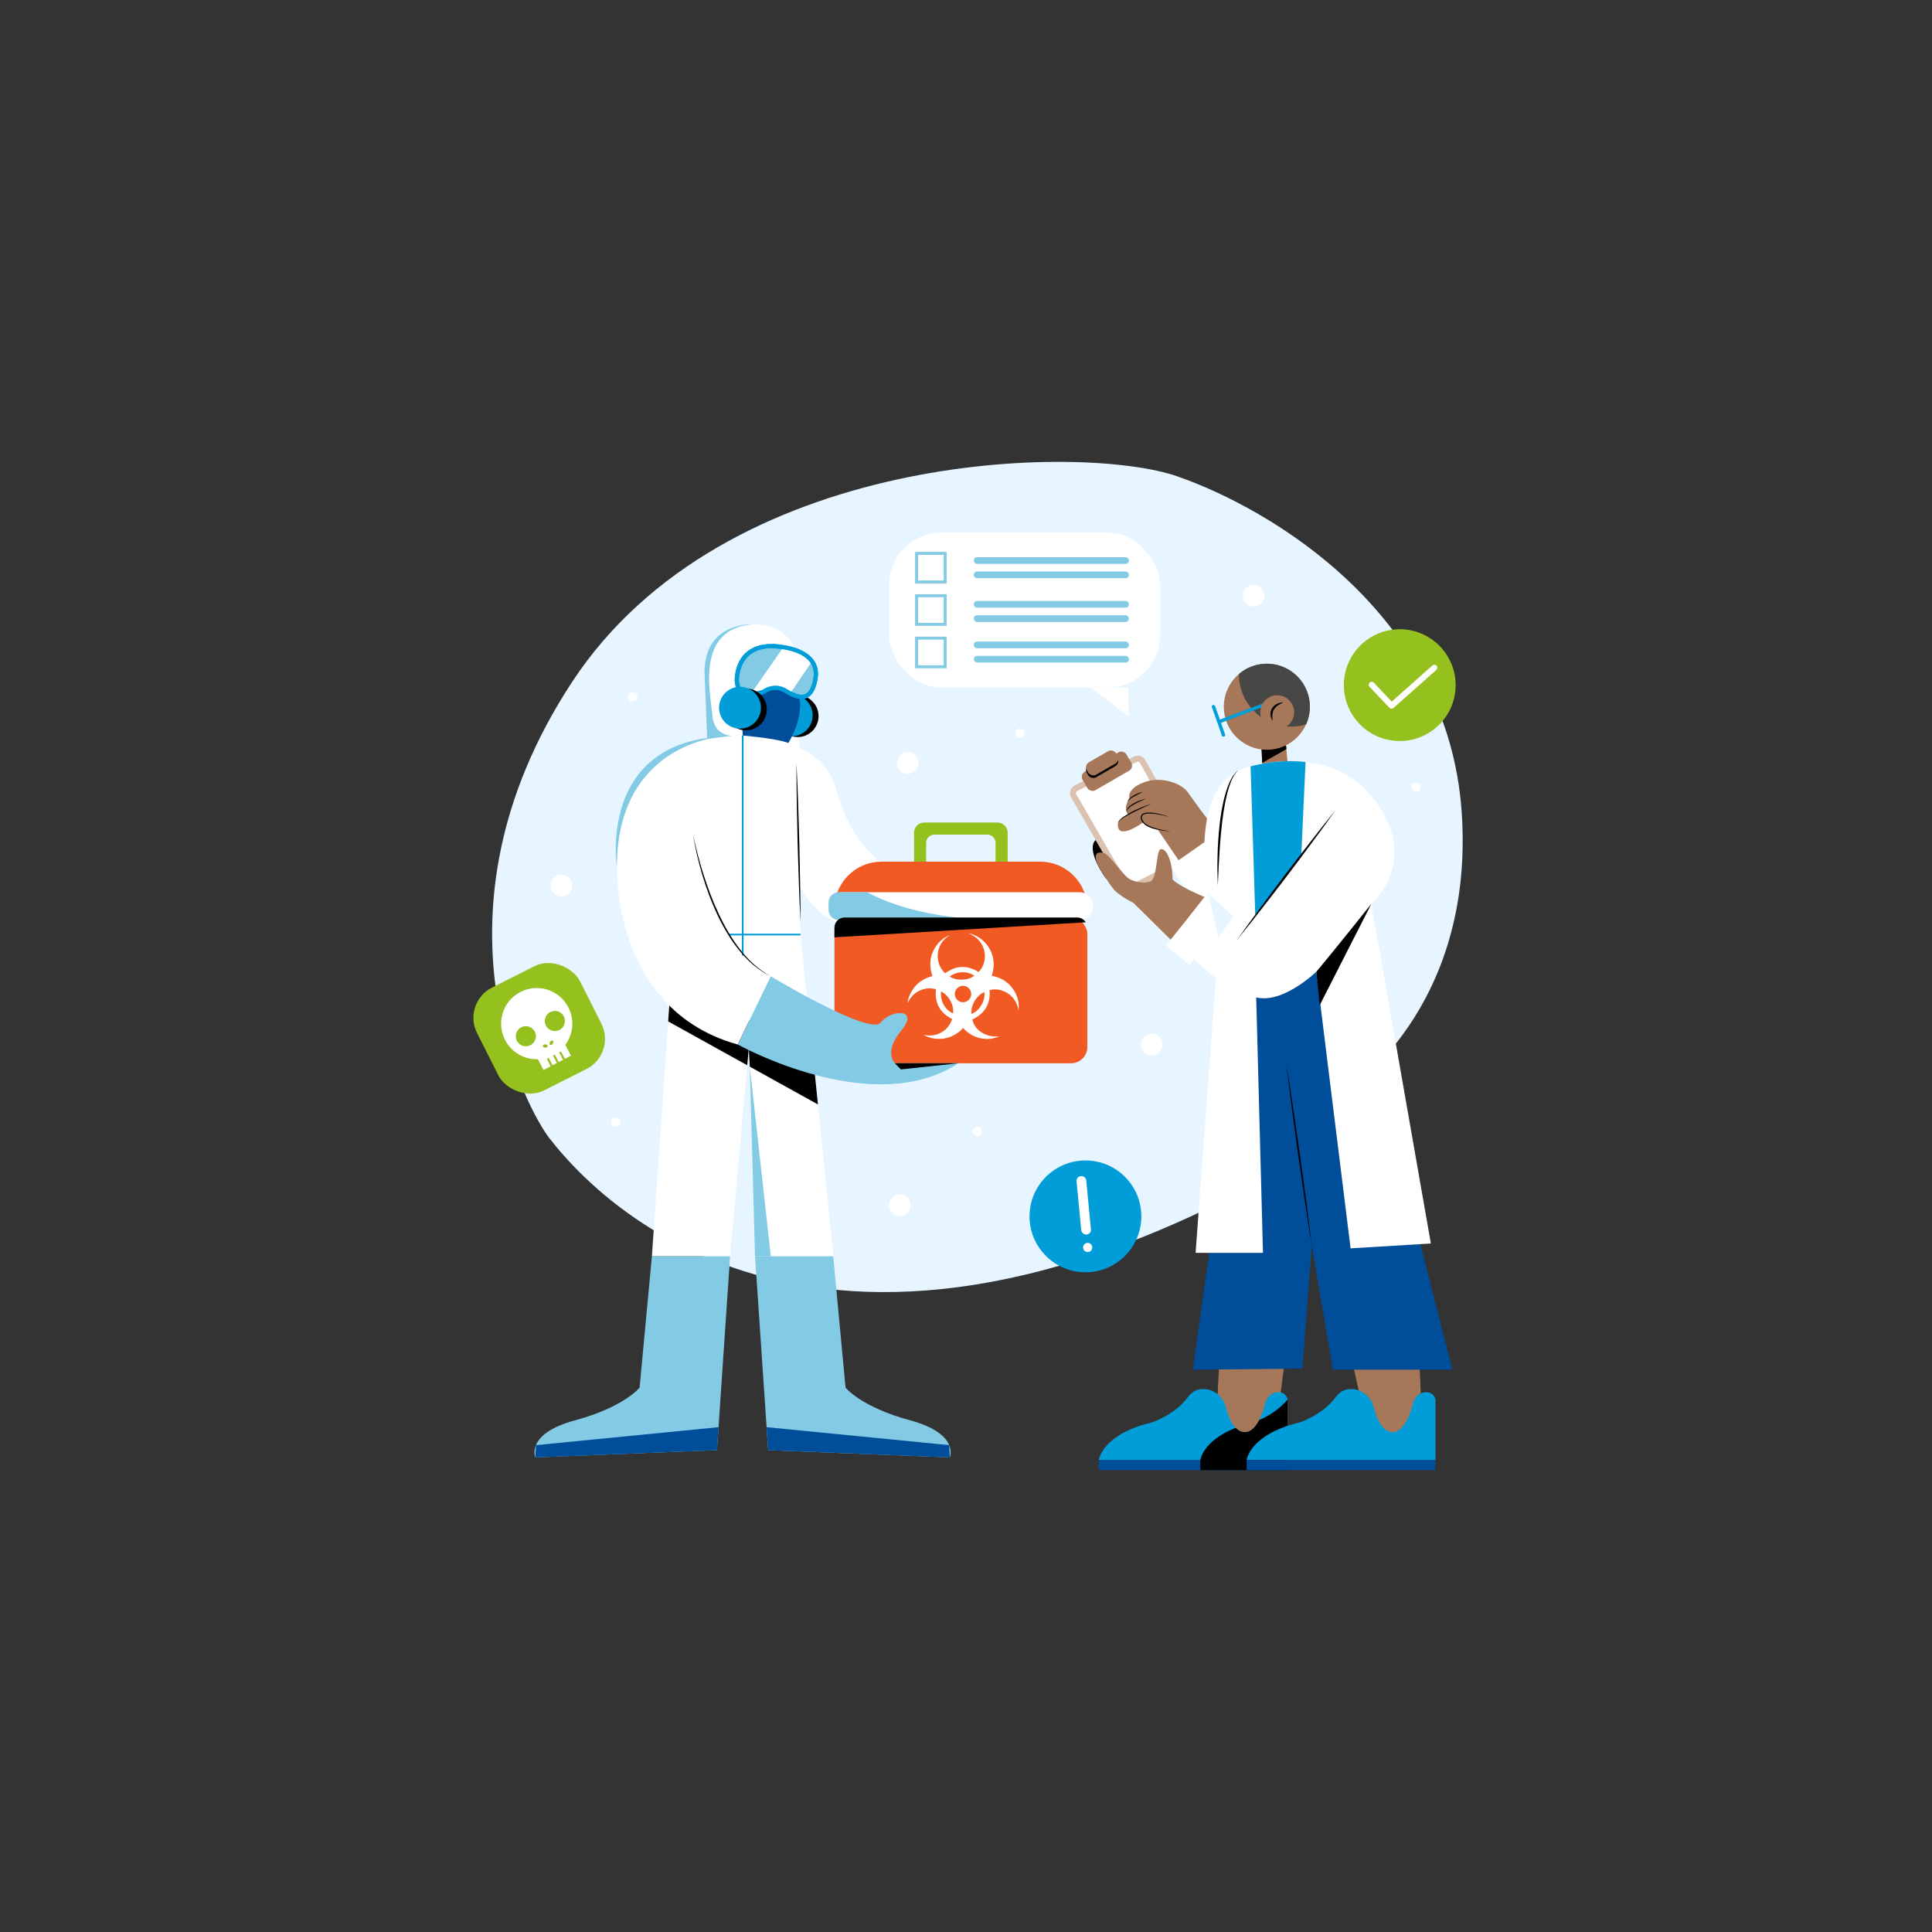 <?xml version="1.0" encoding="UTF-8"?><svg id="Layer_1" xmlns="http://www.w3.org/2000/svg" viewBox="0 0 1440 1440"><rect x="0" y="0" width="1440" height="1440" fill="#333333" stroke="none"/><defs><style>.cls-1{fill:#004e9a;}.cls-2{fill:#f15a22;}.cls-3{fill:#e6f5ff;}.cls-4{fill:#fff;}.cls-5{fill:#fffeff;}.cls-6{fill:#009dd9;}.cls-7{fill:#83cae5;}.cls-8{fill:#a67859;}.cls-9{fill:#dbc1b0;}.cls-10{fill:#95c11f;}.cls-11{fill:#474746;}</style></defs><path class="cls-3" d="m1002.64,814.11s97.09-61.47,86.8-209.07c-10.29-147.6-141.57-225.52-211.98-250.01-70.41-24.48-337.28-20.1-451.13,153.38-113.85,173.48-32.14,320.35-17.14,339.55,20.27,25.95,172.16,218.08,515.16,40.7l78.29-74.55Z"/><path d="m825.03,640.56l-.52,14.53s-15.8-21.34-7.86-29.05"/><polygon class="cls-8" points="1056.43 979.71 1058.95 1038.19 1040.81 1078.61 1019.61 1066.89 999.51 977.91 1056.43 979.71"/><path class="cls-8" d="m962.38,976.74l-9.79,76.77s-30.07,25.11-31.75,25.11-14.51-15.62-14.51-15.62l4.47-87.88,51.57,1.63Z"/><polygon class="cls-1" points="993.48 1020.9 1082.56 1020.9 1008.24 730.68 952.59 780.83 993.48 1020.9"/><polygon class="cls-8" points="940.24 557.36 941.46 583.32 960.61 578.87 958.26 552.38 940.24 557.36"/><polygon points="958.58 555.93 952.96 553.84 940.24 557.36 940.77 568.66 958.79 558.34 958.58 555.93"/><circle class="cls-8" cx="944.23" cy="526.76" r="32.08"/><path class="cls-9" d="m798.38,594.41l38.31,66.37c1.73,3,5.52,4.11,8.6,2.51l42.46-22.09c3.24-1.69,4.45-5.72,2.66-8.91l-36.75-65.7c-1.68-3-5.4-4.16-8.49-2.66l-44.02,21.42c-3.38,1.64-4.65,5.81-2.78,9.06Z"/><path class="cls-4" d="m842.31,659.51c-.55,0-1.29-.26-1.71-.98l-38.32-66.37c-.37-.64-.27-1.25-.18-1.56.09-.31.35-.87,1.02-1.19l44.02-21.42c.27-.13.56-.2.86-.2.56,0,1.3.26,1.72,1.01l36.75,65.7c.35.63.26,1.22.17,1.52s-.33.85-.98,1.18l-42.46,22.09c-.28.15-.59.22-.9.22h0Z"/><path class="cls-11" d="m942.27,494.74c-7.24.44-13.77,3.26-18.88,7.64,0,.84.01,1.69.06,2.54,1.32,21.52,19.83,37.89,41.34,36.57,3-.18,5.9-.71,8.66-1.53,2.09-4.61,3.12-9.77,2.79-15.17-1.08-17.68-16.29-31.14-33.97-30.06Z"/><polygon class="cls-4" points="905.78 648.4 898.47 683.28 870.38 643.38 907.65 620.79 905.78 648.4"/><rect class="cls-6" x="906.59" y="528.61" width="46.97" height="2.51" transform="translate(-127.07 361.83) rotate(-20.64)"/><path class="cls-6" d="m912.42,548.96s-.06.03-.1.04c-.65.23-1.37-.12-1.6-.78-2.77-7.98-7.02-20.15-7.39-20.96-.35-.6-.13-1.33.47-1.68.61-.35,1.39-.11,1.73.49.32.55,4.29,11.91,7.56,21.33.22.62-.09,1.3-.68,1.56Z"/><path class="cls-8" d="m897.83,668.63l-25.11,31.92-27.95-27.6s-10.09-4.92-14.34-9.75c-4.23-4.82-10.39-15.27-10.39-15.27,0,0-8.91-14.39,2.15-12.31,5.13.97,15.2,17.7,20.33,19.91s9.93,2.95,14.73,1.54c5.15-1.51,4.46-21.2,7.25-23.71s9.2,4.27,9.48,22.13c0,0,3.07,4.35,23.86,13.14Z"/><circle class="cls-8" cx="951.96" cy="530.87" r="12.63"/><path class="cls-8" d="m907.65,620.79l-29.21,20.37-15.34-22.57s-9.63-1.98-11.09-5.61c0,0-15.97,11.72-18.48,4.18-2.51-7.53,7.53-9.76,7.53-9.76,0,0-4.74-4.6.84-12.06,0,0-2.94-6.79,10.11-12.01,13.05-5.22,28.67.36,33.41,7.33s22.24,30.13,22.24,30.13Z"/><polygon class="cls-1" points="970.72 1020.09 889.02 1020.9 932.11 715.36 994.5 709.23 970.72 1020.09"/><path d="m956.5,523.51c-1.45.65-2.79,1.37-4,2.22-1.2.86-2.23,1.87-2.96,3.06-.71,1.19-1.13,2.55-1.23,4.01-.11,1.46.04,2.98.23,4.56-.85-1.34-1.4-2.89-1.54-4.55-.17-1.65.22-3.41,1.11-4.89.9-1.47,2.25-2.59,3.72-3.3,1.47-.72,3.07-1.13,4.66-1.1Z"/><path class="cls-4" d="m930.08,571.81s62.33-20.35,95.39,25.68c33.06,46.03-3.35,76.16-3.35,76.16l44.36,253.18-59.84,3.61-25.53-206.16s-24.75,24.04-44.81,19.14l5.05,190.39h-50.22s15.07-204.51,15.07-204.51l-33.48-28.76,25.11-31.92,3.21,1.48s-18.23-86.33,29.04-98.31Z"/><path class="cls-6" d="m973.07,567.94l-3.12,68.75-34.32,46.59-3.52-112.07c5.62-1.54,22.17-5.37,40.96-3.27Z"/><polygon class="cls-4" points="897.83 704.76 886.53 719.27 868.95 704.76 882.7 687.86 897.83 704.76"/><path d="m995.61,603.63c-2.92,4.15-5.92,8.24-8.88,12.36l-9.02,12.26c-6.01,8.17-12.13,16.26-18.25,24.35l-9.24,12.09c-3.1,4.01-6.18,8.04-9.31,12.03-6.22,8.01-12.53,15.96-18.92,23.84,5.88-8.27,11.84-16.48,17.88-24.63,3.01-4.09,6.06-8.13,9.09-12.2l9.17-12.14c6.15-8.06,12.3-16.13,18.56-24.11l9.39-11.97c3.18-3.95,6.31-7.94,9.53-11.87Z"/><path d="m923.39,574.04c-.22.09-.4.24-.6.35-.19.14-.35.3-.53.45l-.26.23-.23.26-.46.52c-.33.32-.56.73-.83,1.1-.26.38-.55.74-.76,1.15l-.67,1.21-.34.6c-.11.2-.19.42-.29.63-.37.85-.76,1.68-1.11,2.53l-.93,2.61c-.15.44-.33.86-.45,1.31l-.38,1.33-.76,2.66c-.26.88-.42,1.8-.64,2.7-.88,3.59-1.47,7.25-2.11,10.9l-.77,5.51c-.12.92-.27,1.83-.37,2.75l-.28,2.77-.6,5.53c-.2,1.84-.28,3.7-.44,5.55l-.45,5.55c-.09.92-.11,1.85-.17,2.78l-.16,2.78-.32,5.57c-.05.93-.13,1.86-.17,2.78l-.1,2.79c-.16,3.72-.32,7.43-.55,11.15-.14-3.72-.2-7.44-.27-11.17-.1-3.73.04-7.45.11-11.18.05-1.86.06-3.73.17-5.59l.33-5.58c.13-1.86.21-3.72.4-5.58l.56-5.57.3-2.78c.11-.93.26-1.85.39-2.77l.83-5.54c.73-3.67,1.37-7.35,2.41-10.96.25-.9.45-1.82.75-2.71l.88-2.67.45-1.33c.15-.44.35-.87.52-1.31l1.08-2.6c.41-.84.86-1.67,1.29-2.51.11-.21.21-.42.33-.62l.38-.59.77-1.18c.24-.4.57-.75.86-1.12.31-.36.57-.75.93-1.06l.51-.48.26-.24.29-.21c.19-.13.38-.28.58-.4.21-.1.41-.23.63-.3Z"/><polygon class="cls-3" points="900.5 666.15 919.33 682.94 908.14 698.74 900.5 666.15"/><path d="m1022.12,673.66s-26.5,33.34-41.01,50.64l2.52,24.93,38.5-75.57Z"/><path d="m872.06,609c-1.99-.54-3.99-1.04-6.01-1.45-2.01-.43-4.03-.8-6.07-1.02-2.03-.19-4.09-.35-6.04.03-.95.2-1.91.58-2.42,1.29-.53.7-.5,1.7-.24,2.61.52,1.86,2.08,3.29,3.78,4.32,1.72,1.05,3.65,1.76,5.59,2.39,1.95.62,3.95,1.09,5.97,1.47,2.02.4,4.06.7,6.1.93-4.12-.12-8.25-.67-12.26-1.77-2-.55-3.97-1.3-5.8-2.36-.9-.54-1.78-1.17-2.52-1.95-.74-.78-1.37-1.73-1.66-2.8-.14-.53-.23-1.09-.19-1.67.03-.57.23-1.17.59-1.65.74-.97,1.88-1.35,2.91-1.55,2.12-.38,4.22-.21,6.27.08,4.11.61,8.11,1.71,12,3.09Z"/><path d="m858.49,598.96l-6.73,3.11c-2.23,1.05-4.46,2.09-6.66,3.2-2.2,1.09-4.38,2.25-6.48,3.51-1.05.63-2.08,1.3-3.03,2.07-.96.75-1.88,1.6-2.36,2.75.14-.61.46-1.16.83-1.67.19-.25.4-.48.6-.72.22-.22.43-.45.66-.67.92-.85,1.92-1.59,2.95-2.3,2.06-1.41,4.24-2.59,6.45-3.71,2.22-1.1,4.48-2.12,6.78-3.04,1.15-.46,2.3-.91,3.46-1.34,1.17-.41,2.33-.83,3.52-1.18Z"/><line x1="816.64" y1="626.04" x2="825.03" y2="640.56"/><path d="m854.1,595.33c-1.43.63-2.84,1.27-4.25,1.92-1.4.66-2.8,1.32-4.14,2.06-.68.36-1.34.75-1.98,1.17-.65.4-1.26.86-1.84,1.34-.57.49-1.1,1.03-1.49,1.66-.41.62-.61,1.38-.51,2.16-.3-.74-.18-1.61.14-2.35.34-.74.85-1.39,1.41-1.95,1.14-1.14,2.49-1.99,3.86-2.76,1.39-.75,2.82-1.39,4.29-1.93,1.47-.55,2.97-.99,4.5-1.31Z"/><path d="m852.02,590.17c-2.15,1.11-4.31,2.12-6.39,3.28-1.04.57-2.05,1.19-2.99,1.88-.93.7-1.84,1.48-2.35,2.59.17-1.23,1.04-2.27,1.93-3.09.91-.84,1.94-1.51,3-2.11,1.07-.58,2.17-1.1,3.31-1.52,1.13-.43,2.29-.79,3.49-1.02Z"/><path d="m977.73,928.41c-.93-5.61-1.78-11.23-2.67-16.84l-2.54-16.86c-1.68-11.24-3.25-22.49-4.88-33.74-1.53-11.26-3.11-22.51-4.59-33.78l-2.19-16.9c-.69-5.64-1.41-11.28-2.06-16.92.93,5.61,1.78,11.23,2.67,16.84l2.54,16.86c1.68,11.24,3.25,22.49,4.88,33.74,1.53,11.26,3.11,22.51,4.59,33.78l2.19,16.9c.69,5.64,1.42,11.28,2.06,16.92Z"/><path class="cls-6" d="m959.7,1088.28h-140.71s2.12-19.14,39.6-28.12c0,0,16.97-5.45,26.87-18.88,3.57-4.85,8.05-6.2,12.31-5.94,7.64.46,14.02,6.07,15.92,13.48,1.99,7.73,6.18,18.62,14.04,18.62,8.79,0,13.45-14.02,15.36-21.81,1.03-4.21,4.51-7.49,8.82-7.91,3.08-.3,6.25.64,7.8,4.97v45.59Z"/><rect class="cls-1" x="818.99" y="1088.28" width="140.71" height="7.46" transform="translate(1778.69 2184.02) rotate(-180)"/><path d="m959.7,1043.11c-6.73,8.13-15.9,13.04-21.19,15.37-2.55,4.93-6.07,8.95-10.78,8.95-2.65,0-4.87-1.24-6.74-3.17-24.71,9.68-26.31,24.01-26.31,24.01v7.46h65.02v-52.63Z"/><path class="cls-6" d="m1069.87,1088.28h-140.71s2.12-19.14,39.6-28.12c0,0,16.97-5.45,26.87-18.88,3.57-4.85,8.05-6.2,12.31-5.94,7.64.46,14.02,6.07,15.92,13.48s6.18,18.62,14.04,18.62c8.79,0,13.45-14.02,15.36-21.81,1.03-4.21,4.51-7.49,8.82-7.91,3.08-.3,6.25.64,7.8,4.97v45.59Z"/><rect class="cls-1" x="929.15" y="1088.28" width="140.71" height="7.46" transform="translate(1999.02 2184.02) rotate(-180)"/><rect class="cls-8" x="806.14" y="566.9" width="37.77" height="15.88" rx="4.31" ry="4.31" transform="translate(-176.89 489.53) rotate(-30)"/><rect x="808.85" y="565.19" width="25.23" height="10.7" rx="4.31" ry="4.31" transform="translate(-175.21 487.17) rotate(-30)"/><rect class="cls-8" x="808.85" y="563.31" width="25.23" height="10.7" rx="4.31" ry="4.31" transform="translate(-174.27 486.91) rotate(-30)"/><circle class="cls-10" cx="1043.28" cy="510.65" r="41.66"/><path class="cls-5" d="m1037.19,528.22c-.59,0-1.17-.23-1.61-.69l-14.8-15.64c-.84-.89-.8-2.29.09-3.13.89-.84,2.29-.8,3.13.09l13.33,14.08,30.31-26.95c.91-.81,2.31-.73,3.12.18.81.91.73,2.31-.18,3.12l-31.91,28.38c-.42.37-.95.56-1.47.56Z"/><circle class="cls-6" cx="809.02" cy="906.61" r="41.67"/><rect class="cls-4" x="804.07" y="876.58" width="7.24" height="43.72" rx="3.47" ry="3.47" transform="translate(-82.04 81.16) rotate(-5.48)"/><circle class="cls-4" cx="810.69" cy="929.78" r="3.4"/><rect class="cls-4" x="662.62" y="396.94" width="202.07" height="115.54" rx="39.12" ry="39.12"/><path class="cls-7" d="m705.58,434.88h-23.53v-23.54h23.53v23.54Zm-21.32-2.22h19.1v-19.1h-19.1v19.1Z"/><path class="cls-7" d="m705.58,466.48h-23.53v-23.54h23.53v23.54Zm-21.32-2.22h19.1v-19.1h-19.1v19.1Z"/><path class="cls-7" d="m705.58,498.08h-23.53v-23.54h23.53v23.54Zm-21.32-2.22h19.1v-19.1h-19.1v19.1Z"/><rect class="cls-7" x="725.82" y="415.28" width="115.57" height="5" rx="2.4" ry="2.4"/><rect class="cls-7" x="725.82" y="425.94" width="115.57" height="5" rx="2.4" ry="2.4"/><rect class="cls-7" x="725.82" y="447.93" width="115.57" height="5" rx="2.4" ry="2.4"/><rect class="cls-7" x="725.82" y="458.59" width="115.57" height="5" rx="2.4" ry="2.4"/><rect class="cls-7" x="725.82" y="478.16" width="115.57" height="5" rx="2.4" ry="2.4"/><rect class="cls-7" x="725.82" y="488.82" width="115.57" height="5" rx="2.4" ry="2.4"/><polygon class="cls-4" points="812.82 512.48 841.38 534.24 840.94 512.48 812.82 512.48"/><path class="cls-4" d="m526.98,550.69v-49.62s-1.88-35.75,34.15-35.73c40.95.02,34.27,42.68,34.27,42.68l.41,49.2-68.83-6.52Z"/><polygon class="cls-4" points="498.85 749.47 485.88 936.4 544.17 936.4 558.09 781.27 566.74 936.4 621.27 936.4 596.66 696.56 501.86 696.56 498.85 749.47"/><polygon points="604.53 773.33 499.13 744.54 498.85 749.47 498.03 761.31 556.95 793.98 558.09 781.27 558.86 795.04 609.65 823.2 604.53 773.33"/><path class="cls-4" d="m656.41,642.25s-22.57-14.01-33.01-53.49c-10.45-39.48-63.94-40.36-63.94-40.36,0,0-61.43-4.74-86.09,34.64-24.66,39.37-24.66,167.67,76.47,195.46l24.66-50.77s-26.33-14.25-31.34-31.15h53.49l-.84-35.71s16.3,30.85,40.95,27.84l19.64-46.44Z"/><path class="cls-10" d="m743.54,613.07h-54.74c-4.14,0-7.52,3.38-7.52,7.52v29.38c0,4.14,3.38,7.52,7.52,7.52h54.74c4.14,0,7.52-3.38,7.52-7.52v-29.38c0-4.14-3.38-7.52-7.52-7.52Zm-1.5,29.31c0,3.36-2.73,6.09-6.09,6.09h-39.56c-3.36,0-6.09-2.73-6.09-6.09v-14.2c0-3.36,2.73-6.09,6.09-6.09h39.56c3.36,0,6.09,2.73,6.09,6.09v14.2Z"/><rect class="cls-2" x="621.94" y="683.86" width="188.47" height="108.63" rx="12" ry="12"/><path class="cls-2" d="m809.02,667.57c-4.23-14.58-17.73-25.32-33.62-25.32h-118.47c-15.89,0-29.39,10.74-33.62,25.32h185.7Z"/><rect class="cls-4" x="617.55" y="665.03" width="197.24" height="20.65" rx="9.9" ry="9.9"/><path class="cls-4" d="m697.6,737.31c-4.22-1.16-8.35-.82-12.32,1.1-3.97,1.92-6.81,4.97-8.64,9.09-.38-2.93,2.67-9.43,5.93-12.89,3.41-3.62,7.57-5.92,12.45-7.03-2.73-7.84-2.13-15.26,2.49-22.15,2.7-4.03,6.38-6.91,10.94-8.62-11.88,6.33-12.02,21.55-3.98,28.58,8.1-5.83,16.38-6.32,24.89-.9,8.11-7.99,5.99-24.25-7.84-28.8,11.16,1.39,23.45,14.8,17.64,31.6,8,1.47,14.04,5.68,17.75,12.97,2.02,3.97,2.76,8.2,2.28,12.93-2-12.83-13.99-17.46-21.6-15.2.81,10.26-3.58,17.51-12.86,21.87,1.61,8.15,10.23,13.52,20.1,12.6-4.69,2.01-9.53,2.44-14.5,1.28-4.97-1.16-9.1-3.73-12.48-7.54-9.68,10.72-23.31,9.05-29.35,5.11,5.53,1.17,10.48.3,14.9-2.96,3.03-2.24,5.1-5.19,6.29-8.82-9.17-4.59-13.19-11.95-12.08-22.23Zm26.29,3.54c-.03-3.35-2.74-6.07-6.09-6.1-3.32-.03-6.18,2.85-6.16,6.19.02,3.32,2.8,6.07,6.13,6.06,3.42,0,6.15-2.74,6.12-6.15Zm.15,14.83c5.9-1.87,10.74-10.12,9.57-16.18-5,1.98-10.09,8.79-9.57,16.18Zm-22.6-16.71c-1.11,7.57,4,14.56,8.94,16.35.8-6.26-3.24-13.55-8.94-16.35Zm6.43-11.09c4.97,3.36,14,3.02,18.28-.64-4.35-3.25-12.42-3.87-18.28.64Z"/><path class="cls-7" d="m646.32,665.03h-21.25c-4.14,0-7.52,3.38-7.52,7.52v5.6c0,4.14,3.38,7.52,7.52,7.52h114.85c-48.24-1.26-77.64-12.05-93.6-20.65Z"/><path d="m621.94,691.38v7.24l187.33-11.19c-1.33-2.13-3.69-3.57-6.38-3.57h-173.42c-4.14,0-7.52,3.38-7.52,7.52Z"/><path class="cls-7" d="m574.51,727.71l-24.66,50.77s100.5,56.21,164.44,14h-47.32s-8.68-8.11,4.9-24.53-7.52-15.79-15.46-5.77c-7.94,10.03-81.91-34.48-81.91-34.48Z"/><rect class="cls-6" x="552.95" y="548.22" width="1.25" height="163.99"/><rect class="cls-6" x="543.17" y="695.93" width="53.49" height="1.25"/><path d="m516.53,621.78c1.02,5.09,2.2,10.14,3.54,15.15,1.3,5.02,2.73,10,4.31,14.93,1.6,4.93,3.26,9.83,5.1,14.67,1.85,4.83,3.88,9.59,6.08,14.27,2.15,4.7,4.57,9.28,7.18,13.73.67,1.1,1.3,2.23,2.01,3.31l2.11,3.25c.72,1.07,1.49,2.11,2.23,3.17.72,1.07,1.52,2.09,2.31,3.11,1.54,2.07,3.26,4,4.96,5.94l2.69,2.79c.9.93,1.89,1.76,2.83,2.64,3.83,3.46,8.06,6.49,12.62,8.98-4.69-2.24-9.02-5.19-13.02-8.52l-1.47-1.29c-.49-.43-1-.84-1.44-1.32l-2.77-2.75c-1.76-1.92-3.54-3.83-5.14-5.89-3.3-4.04-6.22-8.37-8.88-12.85-2.66-4.47-5.14-9.06-7.34-13.78-4.37-9.45-8.01-19.22-10.97-29.19-2.94-9.97-5.38-20.09-6.94-30.36Z"/><path d="m593.63,568.81c.27,4.95.45,9.89.68,14.84l.55,14.84c.36,9.9.6,19.8.9,29.69.2,9.9.46,19.8.61,29.7l.2,14.85c.02,4.95.09,9.9.07,14.86-.27-4.95-.46-9.89-.69-14.84l-.55-14.84c-.35-9.9-.6-19.8-.9-29.69-.2-9.9-.46-19.8-.61-29.7l-.2-14.85c-.02-4.95-.09-9.9-.07-14.86Z"/><path class="cls-7" d="m485.88,936.4h58.29l-9.78,144.46-135.4,5.4s-7.52-17.55,29.46-27.58c36.98-10.03,48.27-24.45,48.27-24.45l9.16-97.83Z"/><polygon class="cls-1" points="399.45 1077.13 535.55 1063.73 534.39 1080.86 398.99 1086.26 399.45 1077.13"/><path class="cls-7" d="m621.05,936.4h-58.29s9.78,144.46,9.78,144.46l135.4,5.4s7.52-17.55-29.46-27.58c-36.98-10.03-48.27-24.45-48.27-24.45l-9.16-97.83Z"/><polygon class="cls-1" points="707.47 1077.13 571.38 1063.73 572.54 1080.86 707.94 1086.26 707.47 1077.13"/><circle cx="594.5" cy="533.77" r="15.6"/><circle class="cls-6" cx="590.11" cy="533.15" r="15.6"/><path class="cls-1" d="m552.1,510.54l1.47,37.68s25.7,2.13,33.96,5.56c0,0,14.76-22.38,6.09-41.44l-12.43-14.83-29.09,13.03Z"/><path class="cls-7" d="m581.45,482.11s-25.99-5.62-31.48,18.33c-5.49,23.96,19.02,15.17,19.02,15.17,0,0,7.73-6.17,16.4-.84,8.67,5.33,19.3,9.87,22.44-9.07,3.14-18.94-19.81-23.02-26.38-23.59Z"/><path class="cls-6" d="m597.45,520.99c-4.24,0-8.79-2.37-12.88-4.88-7.65-4.7-14.53.68-14.6.73l-.2.16-.25.09c-.5.18-12.26,4.31-18.42-1.16-3.47-3.08-4.36-8.41-2.66-15.84,5.58-24.36,31.32-19.91,33.23-19.54,3.06.28,17.49,2.03,24.4,10.93,3.12,4.02,4.23,8.89,3.31,14.46-1.28,7.71-3.86,12.35-7.88,14.19-1.29.59-2.65.85-4.04.85Zm-19.4-9.94c2.5,0,5.29.62,8.16,2.38,4.45,2.73,10.06,5.65,13.99,3.86,2.96-1.35,5.01-5.34,6.09-11.85.78-4.68-.13-8.73-2.69-12.03-6.31-8.13-20.66-9.6-22.28-9.74l-.19-.03c-1-.21-24.55-4.99-29.62,17.15-1.43,6.22-.86,10.53,1.68,12.79,4.4,3.91,13.6,1.11,15.08.62.99-.7,4.81-3.15,9.79-3.15Z"/><path class="cls-4" d="m605.21,492.97c-5.07-7.09-15.52-9.71-21.35-10.57l-22.68,32.6,5.96,1.16c1.14-.3,1.85-.56,1.85-.56,0,0,7.73-6.17,16.4-.84,1.18.72,2.39,1.43,3.61,2.06l16.21-23.86Z"/><path class="cls-6" d="m597.45,520.99c-4.24,0-8.79-2.37-12.88-4.88-7.65-4.7-14.53.68-14.6.73l-.2.16-.25.09c-.5.18-12.26,4.31-18.42-1.16-3.47-3.08-4.36-8.41-2.66-15.84,5.58-24.36,31.32-19.91,33.23-19.54,3.06.28,17.49,2.03,24.4,10.93,3.12,4.02,4.23,8.89,3.31,14.46-1.28,7.71-3.86,12.35-7.88,14.19-1.29.59-2.65.85-4.04.85Zm-19.4-9.94c2.5,0,5.29.62,8.16,2.38,4.45,2.73,10.06,5.65,13.99,3.86,2.96-1.35,5.01-5.34,6.09-11.85.78-4.68-.13-8.73-2.69-12.03-6.31-8.13-20.66-9.6-22.28-9.74l-.19-.03c-1-.21-24.55-4.99-29.62,17.15-1.43,6.22-.86,10.53,1.68,12.79,4.4,3.91,13.6,1.11,15.08.62.99-.7,4.81-3.15,9.79-3.15Z"/><circle cx="555.95" cy="528.76" r="15.6"/><circle class="cls-6" cx="551.56" cy="527.5" r="15.6"/><path class="cls-7" d="m537.85,549.07s-78.08,4.78-78.08,97.16c0,0-14.39-92.38,78.08-97.16Z"/><path class="cls-7" d="m561.14,465.34s-36.09-1.99-36.03,35.73l1.88,47.15v2.47l18.53-2.25s-13.32.29-14.57-15.29c-1.25-15.58-13.16-64.63,30.19-67.81Z"/><polygon class="cls-7" points="558.86 795.04 574.51 936.4 562.76 936.4 558.86 795.04"/><polygon points="666.97 792.48 671.46 797.08 714.29 792.48 666.97 792.48"/><rect class="cls-10" x="358.97" y="723.46" width="85.91" height="85.91" rx="25.21" ry="25.21" transform="translate(-301.89 262.84) rotate(-26.74)"/><path class="cls-4" d="m387.72,739.45c-12.99,6.8-18,22.85-11.19,35.83,4.88,9.32,14.53,14.53,24.39,14.22l4.2,8.02,5.35-2.8-2.88-5.5,1.36-.71,2.88,5.5,3.24-1.7-2.88-5.5,1.36-.71,2.88,5.5,3.24-1.7-2.88-5.5,1.36-.71,2.88,5.5,4.53-2.37-4.2-8.02c5.87-7.92,7.08-18.82,2.19-28.14-6.8-12.99-22.85-18-35.83-11.19Zm7.68,39.53c-3.67,1.92-8.2.51-10.13-3.16-1.92-3.67-.51-8.2,3.16-10.13,3.67-1.92,8.2-.51,10.13,3.16,1.92,3.67.51,8.2-3.16,10.13Zm12.82.72c-.03.69-.87,1.22-1.88,1.17s-1.8-.63-1.77-1.32.87-1.22,1.88-1.17c1.01.04,1.8.63,1.77,1.32Zm3.83-1.82c-.54.85-1.45,1.24-2.03.87-.58-.37-.62-1.36-.08-2.21.54-.85,1.45-1.24,2.03-.87.58.37.62,1.36.08,2.21Zm4.99-10.24c-3.67,1.92-8.2.51-10.13-3.16-1.92-3.67-.51-8.2,3.16-10.13s8.2-.51,10.13,3.16.51,8.2-3.16,10.13Z"/><circle class="cls-4" cx="676.61" cy="568.66" r="8.06"/><circle class="cls-4" cx="670.68" cy="898.44" r="8.06"/><circle class="cls-4" cx="858.49" cy="778.49" r="8.06"/><circle class="cls-4" cx="934.36" cy="444.05" r="8.06"/><circle class="cls-4" cx="418.53" cy="660.09" r="8.06"/><circle class="cls-4" cx="760.18" cy="546.58" r="3.48"/><circle class="cls-4" cx="471.71" cy="519.42" r="3.48"/><circle class="cls-4" cx="728.5" cy="843.39" r="3.48"/><circle class="cls-4" cx="458.96" cy="836.44" r="3.48"/><circle class="cls-4" cx="1055.47" cy="586.69" r="3.48"/></svg>
